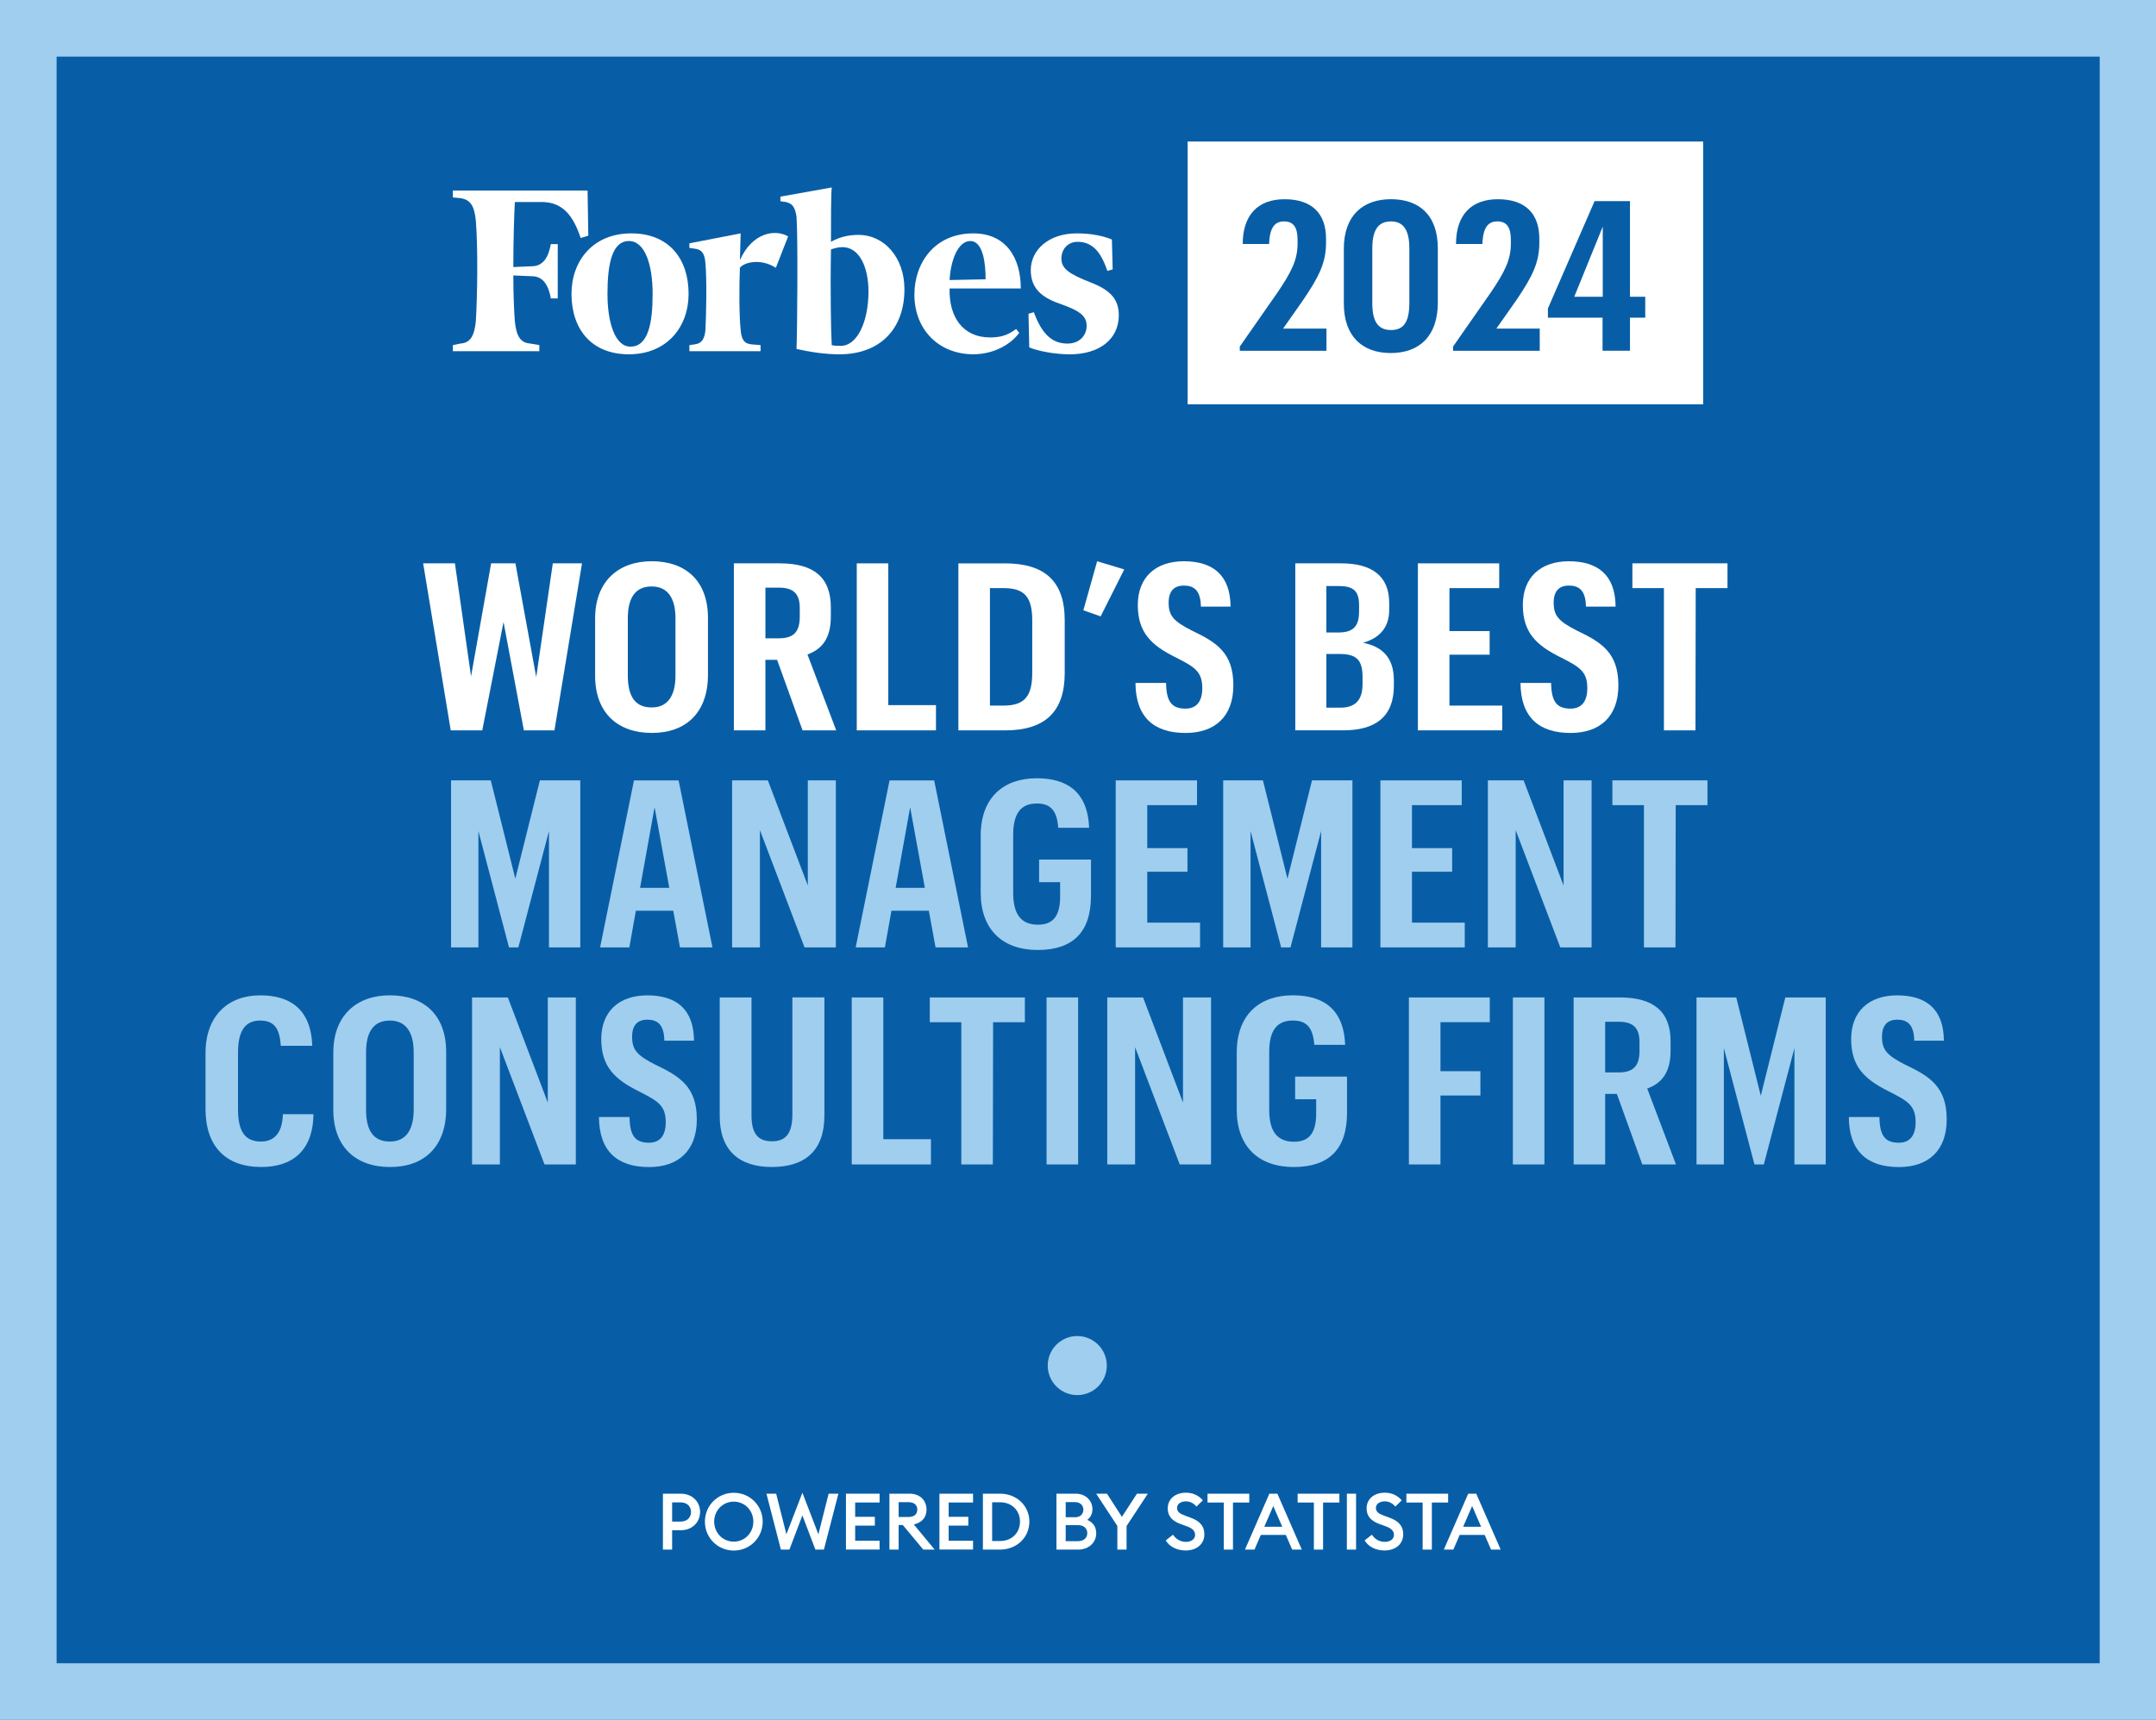 <?xml version="1.0" encoding="UTF-8"?>
<!-- Generator: Adobe Illustrator 27.2.0, SVG Export Plug-In . SVG Version: 6.00 Build 0)  -->
<svg xmlns="http://www.w3.org/2000/svg" xmlns:xlink="http://www.w3.org/1999/xlink" version="1.1" id="Layer_1" x="0px" y="0px" viewBox="0 0 876 699" style="enable-background:new 0 0 876 699;" xml:space="preserve">
<rect x="0" y="0" width="876" height="699" fill="#333333" stroke="none"/>
<style type="text/css">
	.st0{fill:#085EA6;}
	.st1{fill:#A0CEEF;}
	.st2{fill:#FFFFFF;}
	.st3{fill-rule:evenodd;clip-rule:evenodd;fill:#FFFFFF;}
</style>
<g>
	<rect x="11.5" y="11.5" class="st0" width="853.13" height="676"></rect>
	<g>
		<path class="st1" d="M853.13,23v653H23V23H853.13 M876.13,0H0v699h876.13V0L876.13,0z"></path>
	</g>
</g>
<path class="st2" d="M284.45,614.5c0,4.19-3.2,7.42-7.87,7.42h-3.49v7.87h-3.74v-22.72h7.23  C281.25,607.07,284.45,610.31,284.45,614.5z M280.77,614.5c0-2.21-1.57-3.9-4.22-3.9h-3.46v7.81h3.46  C279.2,618.4,280.77,616.71,280.77,614.5z"></path>
<path class="st2" d="M298.15,630.18c-6.53,0-11.74-5.18-11.74-11.74s5.22-11.74,11.74-11.74c6.5,0,11.74,5.18,11.74,11.74  S304.64,630.18,298.15,630.18z M298.15,626.56c4.48,0,7.94-3.62,7.94-8.13s-3.46-8.13-7.94-8.13c-4.51,0-7.97,3.62-7.97,8.13  S293.64,626.56,298.15,626.56z"></path>
<path class="st2" d="M326.02,615.9l-5.28,13.89h-3.46l-5.86-22.72h3.94l4.16,16.51l6.5-16.9l6.5,16.9l4.16-16.51h3.97l-5.89,22.72  h-3.46L326.02,615.9z"></path>
<path class="st2" d="M343.72,607.07h13.66v3.58h-9.92v5.82h8v3.58h-8v6.14h9.92v3.58h-13.66V607.07z"></path>
<path class="st2" d="M361.38,607.07h8.19c4.22,0,6.88,2.72,6.88,6.46c0,3.2-1.89,5.28-5.15,6.05l8.45,10.21h-4.61l-8.32-9.98h-1.7  v9.98h-3.74V607.07z M369.12,616.54c2.21,0,3.58-1.06,3.58-3.01c0-1.95-1.38-3.01-3.58-3.01h-4v6.02H369.12z"></path>
<path class="st2" d="M381.7,607.07h13.66v3.58h-9.92v5.82h8v3.58h-8v6.14h9.92v3.58H381.7V607.07z"></path>
<path class="st2" d="M399.36,607.07h6.98c6.75,0,11.9,4.93,11.9,11.36c0,6.43-5.15,11.36-11.9,11.36h-6.98V607.07z M406.34,626.3  c4.86,0,8.09-3.42,8.09-7.87c0-4.45-3.23-7.87-8.09-7.87h-3.23v15.74H406.34z"></path>
<path class="st2" d="M429.25,607.07h7.84c4.06,0,6.78,2.88,6.78,6.27c0,2.02-0.86,3.46-2.11,4.38c2.08,0.86,3.65,2.59,3.65,5.41  c0,3.78-3.01,6.66-7.33,6.66h-8.83V607.07z M436.9,616.64c2.05,0,3.29-1.34,3.29-3.07c0-1.66-1.25-3.07-3.29-3.07H433v6.14H436.9z   M437.99,626.37c2.4,0,3.78-1.38,3.78-3.26c0-1.86-1.34-3.26-3.78-3.26H433v6.53H437.99z"></path>
<path class="st2" d="M453.99,620.19l-8.61-13.12h4.38l6.08,9.41l6.11-9.41h4.42l-8.64,13.15v9.57h-3.74V620.19z"></path>
<path class="st2" d="M476.61,623.74c1.18,1.82,3.07,2.91,5.28,2.91c2.11,0,3.68-1.12,3.68-2.82c0-1.6-1.06-2.66-3.23-3.46l-2.5-0.9  c-3.62-1.31-5.38-3.3-5.38-6.4c0-3.97,3.17-6.4,7.39-6.4c2.82,0,5.22,1.12,6.88,3.1l-2.59,2.53c-1.15-1.34-2.56-2.11-4.32-2.11  c-1.92,0-3.58,0.99-3.58,2.62c0,1.66,1.12,2.4,3.46,3.26l2.3,0.86c3.36,1.25,5.38,3.26,5.34,6.66c0,3.97-3.14,6.56-7.58,6.56  c-3.68,0-6.72-1.66-8.1-4.1L476.61,623.74z"></path>
<path class="st2" d="M497.22,610.66h-6.59v-3.58h16.96v3.58h-6.62v19.13h-3.74V610.66z"></path>
<path class="st2" d="M515.75,607.07h3.26l9.92,22.72h-3.9l-2.59-5.95h-10.17l-2.56,5.95h-3.87L515.75,607.07z M520.99,620.51  l-3.65-8.42l-3.65,8.42H520.99z"></path>
<path class="st2" d="M533.83,610.66h-6.59v-3.58h16.96v3.58h-6.62v19.13h-3.74V610.66z"></path>
<path class="st2" d="M547.24,607.07h3.74v22.72h-3.74V607.07z"></path>
<path class="st2" d="M557.41,623.74c1.18,1.82,3.07,2.91,5.28,2.91c2.11,0,3.68-1.12,3.68-2.82c0-1.6-1.06-2.66-3.23-3.46l-2.5-0.9  c-3.62-1.31-5.38-3.3-5.38-6.4c0-3.97,3.17-6.4,7.39-6.4c2.82,0,5.21,1.12,6.88,3.1l-2.59,2.53c-1.15-1.34-2.56-2.11-4.32-2.11  c-1.92,0-3.58,0.99-3.58,2.62c0,1.66,1.12,2.4,3.46,3.26l2.3,0.86c3.36,1.25,5.38,3.26,5.34,6.66c0,3.97-3.14,6.56-7.58,6.56  c-3.68,0-6.72-1.66-8.09-4.1L557.41,623.74z"></path>
<path class="st2" d="M578.02,610.66h-6.59v-3.58h16.96v3.58h-6.62v19.13h-3.74V610.66z"></path>
<path class="st2" d="M596.55,607.07h3.26l9.92,22.72h-3.9l-2.59-5.95h-10.17l-2.56,5.95h-3.87L596.55,607.07z M601.79,620.51  l-3.65-8.42l-3.65,8.42H601.79z"></path>
<rect x="482.55" y="57.52" class="st2" width="209.45" height="106.8"></rect>
<g>
	<path class="st3" d="M341.68,140.56c-1.25,0-2.8,0-3.74-0.31c-0.31-4.36-0.62-22.7-0.31-38.88c1.86-0.62,3.11-0.93,4.67-0.93   c6.84,0,10.57,8.09,10.57,18.04C352.87,130.92,348.21,140.56,341.68,140.56L341.68,140.56L341.68,140.56z M348.83,95.47   c-4.36,0-7.77,0.93-11.2,2.8c0-9.95,0-18.97,0.31-22.08l-20.84,3.73v1.87l2.18,0.31c2.8,0.62,3.73,2.17,4.35,5.91   c0.62,7.47,0.31,47.27,0,53.81c5.6,1.24,11.51,2.18,17.42,2.18c16.49,0,26.43-10.26,26.43-26.43   C367.49,104.8,359.4,95.47,348.83,95.47L348.83,95.47L348.83,95.47z"></path>
	<path class="st3" d="M238.73,77.43H184v2.8l3.11,0.31c4.04,0.62,5.6,3.11,6.22,9.02c0.93,11.2,0.62,31.41,0,41.05   c-0.62,5.91-2.18,8.71-6.22,9.01l-3.11,0.63v2.48h35.14v-2.48l-3.73-0.63c-4.04-0.31-5.6-3.1-6.22-9.01   c-0.31-4.05-0.62-10.58-0.62-18.66l7.47,0.31c4.67,0,6.84,3.73,7.77,9.02h2.8V99.2h-2.8c-0.93,5.29-3.11,9.02-7.77,9.02l-7.47,0.31   c0-10.57,0.31-20.53,0.62-26.43h10.88c8.4,0,12.75,5.28,15.86,14.62l3.11-0.93L238.73,77.43L238.73,77.43L238.73,77.43z"></path>
</g>
<path class="st3" d="M255.53,97.96c-6.84,0-8.71,9.33-8.71,21.46c0,11.82,3.11,21.46,9.33,21.46c7.15,0,9.02-9.33,9.02-21.46  C265.17,107.6,262.06,97.96,255.53,97.96L255.53,97.96L255.53,97.96z M256.46,94.85c15.55,0,23.32,10.57,23.32,24.57  c0,13.38-8.71,24.57-24.26,24.57c-15.55,0-23.32-10.57-23.32-24.57C232.21,106.04,240.91,94.85,256.46,94.85L256.46,94.85  L256.46,94.85z"></path>
<g>
	<path class="st3" d="M385.84,113.82l14.62-0.31c0-6.22-0.93-15.55-6.22-15.55C388.95,97.96,386.15,106.66,385.84,113.82   L385.84,113.82L385.84,113.82z M371.53,119.73c0-12.75,8.09-24.88,23.94-24.88c13.06,0,19.29,9.64,19.29,22.39h-28.93   c-0.31,11.5,5.29,19.9,16.48,19.9c4.98,0,7.47-1.24,10.57-3.42l1.24,1.55c-3.11,4.35-9.95,8.71-18.66,8.71   C381.48,143.98,371.53,134.03,371.53,119.73L371.53,119.73L371.53,119.73z"></path>
	<path class="st3" d="M451.77,97.34c-3.73-1.56-8.71-2.49-14.3-2.49c-11.51,0-18.66,6.84-18.66,14.93c0,8.09,5.29,11.51,12.75,14   c7.77,2.8,9.95,4.97,9.95,8.71c0,3.73-2.8,7.15-7.77,7.15c-5.91,0-10.26-3.42-13.68-12.75l-2.17,0.63l0.31,13.68   c3.73,1.55,10.57,2.8,16.48,2.8c12.13,0,19.9-6.22,19.9-15.86c0-6.53-3.42-10.26-11.51-13.38c-8.71-3.42-11.81-5.59-11.81-9.64   c0-4.04,2.8-6.84,6.53-6.84c5.6,0,9.33,3.42,12.13,11.82l2.17-0.62L451.77,97.34L451.77,97.34L451.77,97.34z"></path>
</g>
<path class="st3" d="M320.22,96.09c-5.29-3.11-14.62-1.56-19.59,9.64l0.31-10.88l-20.84,4.04v1.87l2.18,0.31  c2.8,0.31,4.04,1.87,4.35,5.91c0.62,7.47,0.31,20.53,0,27.06c-0.31,3.73-1.55,5.59-4.35,5.91l-2.18,0.31v2.48h28.92v-2.48  l-3.73-0.31c-3.11-0.31-4.04-2.18-4.36-5.91c-0.62-5.91-0.62-17.73-0.31-25.19c1.55-2.18,8.39-4.04,14.61,0L320.22,96.09  L320.22,96.09L320.22,96.09z"></path>
<g>
	<circle class="st1" cx="437.7" cy="555" r="12"></circle>
</g>
<path class="st2" d="M171.93,228.96h12.91l6.55,45.94l8.16-45.94h9.87l8.45,46.23l6.74-46.23h11.87l-11.2,67.87h-12.43l-8.26-44.04  l-8.64,44.04h-12.81L171.93,228.96z"></path>
<path class="st2" d="M241.8,274.62v-23.26c0-15.09,9.49-23.26,22.97-23.26c13.67,0,22.88,7.78,22.88,23.07v23.07  c0,15.19-8.73,23.64-22.78,23.64C250.72,297.87,241.8,289.52,241.8,274.62z M274.45,274.52v-23.26c0-8.26-3.23-12.91-9.68-12.91  s-9.68,4.37-9.68,12.91v23.26c0,8.64,3.04,13,9.68,13C271.22,287.53,274.45,282.88,274.45,274.52z"></path>
<path class="st2" d="M298.18,228.96h18.7c13.86,0,20.69,5.79,20.69,17.85v3.8c0,9.11-3.8,13.29-9.49,15.38l11.68,30.85h-13.67  l-10.35-28.67h-4.75v28.67h-12.81V228.96z M316.41,259.43c5.89,0,8.54-2.47,8.54-8.73v-3.61c0-5.98-2.75-8.26-8.54-8.26h-5.41v20.6  H316.41z"></path>
<path class="st2" d="M348.11,228.96h12.81v57.62h19.37v10.25h-32.18V228.96z"></path>
<path class="st2" d="M408.2,228.96c16.14,0,24.4,7.12,24.4,23.07v21.55c0,15.66-7.97,23.26-24.21,23.26H389.4v-67.87H408.2z   M402.22,239.02v47.75h5.51c8.64,0,11.68-3.89,11.68-13.29v-21.26c0-9.4-2.94-13.2-11.68-13.2H402.22z"></path>
<path class="st2" d="M440.18,248.04l5.6-19.93l11.01,3.32l-9.59,19.08L440.18,248.04z"></path>
<path class="st2" d="M461.35,277.56h12.44c0.09,7.69,2.37,10.44,7.88,10.44c4.37,0,6.83-2.75,6.83-8.35  c0-6.83-3.32-8.64-10.54-12.34c-10.25-5.03-15.66-10.25-15.66-21.45c0-11.11,7.12-17.75,18.7-17.75c11.68,0,18.89,5.51,18.99,18.42  h-12.06c-0.09-6.74-2.94-8.54-6.93-8.54c-3.99,0-6.17,2.28-6.17,6.93c0,5.41,2.09,7.59,9.3,11.3c9.97,4.75,16.99,8.92,16.99,22.31  c0,12.62-7.4,19.36-19.46,19.36C468.95,297.87,461.45,291.61,461.35,277.56z"></path>
<path class="st2" d="M526.28,228.96h18.7c12.25,0,19.46,5.03,19.46,16.04v2.94c0,7.31-4.18,11.49-10.63,13.29  c7.59,1.52,12.53,5.79,12.53,15.28v2.18c0,12.53-7.4,18.13-20.5,18.13h-19.55V228.96z M543.75,257.06c5.98,0,8.45-2.37,8.45-8.54  v-2.66c0-6.26-2.94-7.69-8.54-7.69h-4.75v18.89H543.75z M544.51,287.62c5.98,0,9.11-2.85,9.11-9.68v-2.75c0-7.31-2.75-9.4-9.49-9.4  h-5.22v21.83H544.51z"></path>
<path class="st2" d="M576.11,228.96h33.03v10.06h-20.22v17.47h16.33v9.59h-16.33v20.69h21.45v10.06h-34.27V228.96z"></path>
<path class="st2" d="M617.79,277.56h12.44c0.09,7.69,2.37,10.44,7.88,10.44c4.37,0,6.83-2.75,6.83-8.35  c0-6.83-3.32-8.64-10.54-12.34c-10.25-5.03-15.66-10.25-15.66-21.45c0-11.11,7.12-17.75,18.7-17.75c11.68,0,18.89,5.51,18.99,18.42  h-12.06c-0.09-6.74-2.94-8.54-6.93-8.54c-3.99,0-6.17,2.28-6.17,6.93c0,5.41,2.09,7.59,9.3,11.3c9.97,4.75,16.99,8.92,16.99,22.31  c0,12.62-7.4,19.36-19.46,19.36C625.38,297.87,617.88,291.61,617.79,277.56z"></path>
<path class="st2" d="M676.07,239.02h-12.81v-10.06h38.63v10.06h-12.91l-0.1,57.81h-12.81V239.02z"></path>
<path class="st1" d="M183.27,317.17h16.14l9.97,39.96l9.97-39.96h16.42v67.87h-12.72v-47.27l-12.44,47.27h-3.8l-12.43-47.27v47.27  h-11.11V317.17z"></path>
<path class="st1" d="M273.55,370.14h-15.19l-2.66,14.9h-11.87l13.76-67.87h18.13l13.76,67.87h-13.2L273.55,370.14z M260.07,360.84  h11.87l-5.98-32.75L260.07,360.84z"></path>
<path class="st1" d="M297.47,317.17h14.52l16.23,42.72v-42.72h11.39v67.87h-12.72l-18.13-47.65v47.65h-11.3V317.17z"></path>
<path class="st1" d="M377.39,370.14h-15.19l-2.66,14.9h-11.87l13.76-67.87h18.13l13.76,67.87h-13.2L377.39,370.14z M363.91,360.84  h11.87l-5.98-32.75L363.91,360.84z"></path>
<path class="st1" d="M422.2,349.35h21.07v14.81c0,14.71-7.4,21.93-21.64,21.93c-14.43,0-23.16-8.45-23.16-23.26v-23.26  c0-15.28,9.11-23.26,22.78-23.26c11.87,0,20.69,5.13,21.26,20.12h-12.53c-0.57-7.5-3.51-9.87-8.73-9.87  c-6.64,0-9.59,4.27-9.59,12.81v23.54c0,8.26,2.94,12.91,10.06,12.91c6.36,0,9.02-3.8,9.02-11.49v-5.79h-8.54V349.35z"></path>
<path class="st1" d="M453.33,317.17h33.03v10.06h-20.22v17.47h16.33v9.59h-16.33v20.69h21.45v10.06h-34.27V317.17z"></path>
<path class="st1" d="M497,317.17h16.14l9.97,39.96l9.97-39.96h16.42v67.87h-12.72v-47.27l-12.44,47.27h-3.8l-12.43-47.27v47.27H497  V317.17z"></path>
<path class="st1" d="M560.88,317.17h33.03v10.06h-20.22v17.47h16.33v9.59h-16.33v20.69h21.45v10.06h-34.27V317.17z"></path>
<path class="st1" d="M604.54,317.17h14.52l16.23,42.72v-42.72h11.39v67.87h-12.72l-18.13-47.65v47.65h-11.3V317.17z"></path>
<path class="st1" d="M667.95,327.23h-12.82v-10.06h38.63v10.06h-12.91l-0.09,57.81h-12.81V327.23z"></path>
<path class="st1" d="M83.51,450.76v-22.78c0-15.19,9.21-23.45,22.21-23.45c11.96,0,20.6,5.41,21.17,20.5h-12.81  c-0.47-7.59-3.04-10.25-8.45-10.25c-5.89,0-8.92,4.08-8.92,12.91v23.16c0,8.73,2.66,13.1,9.3,13.1c5.03,0,8.73-3.04,8.92-11.11  h12.43c-0.19,15.09-8.83,21.45-21.17,21.45C91.67,474.3,83.51,465.85,83.51,450.76z"></path>
<path class="st1" d="M135.43,451.04v-23.26c0-15.09,9.49-23.26,22.97-23.26c13.67,0,22.88,7.78,22.88,23.07v23.07  c0,15.19-8.73,23.64-22.78,23.64C144.36,474.3,135.43,465.95,135.43,451.04z M168.09,450.95v-23.26c0-8.26-3.23-12.91-9.68-12.91  s-9.68,4.37-9.68,12.91v23.26c0,8.64,3.04,13,9.68,13C164.86,463.95,168.09,459.3,168.09,450.95z"></path>
<path class="st1" d="M191.82,405.38h14.52l16.23,42.72v-42.72h11.39v67.87h-12.72l-18.13-47.65v47.65h-11.3V405.38z"></path>
<path class="st1" d="M243.36,453.99h12.43c0.09,7.69,2.37,10.44,7.88,10.44c4.37,0,6.83-2.75,6.83-8.35  c0-6.83-3.32-8.64-10.54-12.34c-10.25-5.03-15.66-10.25-15.66-21.45c0-11.11,7.12-17.75,18.7-17.75c11.68,0,18.89,5.51,18.98,18.42  h-12.05c-0.1-6.74-2.94-8.54-6.93-8.54c-3.99,0-6.17,2.28-6.17,6.93c0,5.41,2.09,7.59,9.3,11.3c9.97,4.75,16.99,8.92,16.99,22.31  c0,12.62-7.4,19.36-19.46,19.36C250.95,474.3,243.46,468.04,243.36,453.99z"></path>
<path class="st1" d="M334.96,405.38v48.03c0,14.14-7.78,20.88-21.36,20.88c-13.29,0-21.17-6.74-21.17-20.69v-48.22h12.91v47.84  c0,7.5,2.56,10.63,8.35,10.63c5.51,0,8.26-3.13,8.26-10.92v-47.56H334.96z"></path>
<path class="st1" d="M346.07,405.38h12.82V463h19.36v10.25h-32.18V405.38z"></path>
<path class="st1" d="M390.59,415.45h-12.81v-10.06h38.63v10.06H403.5l-0.1,57.81h-12.81V415.45z"></path>
<path class="st1" d="M425.23,405.38h12.82v67.87h-12.82V405.38z"></path>
<path class="st1" d="M449.91,405.38h14.52l16.23,42.72v-42.72h11.39v67.87h-12.72l-18.13-47.65v47.65h-11.3V405.38z"></path>
<path class="st1" d="M526.23,437.56h21.07v14.81c0,14.71-7.4,21.93-21.64,21.93c-14.43,0-23.16-8.45-23.16-23.26v-23.26  c0-15.28,9.11-23.26,22.78-23.26c11.87,0,20.69,5.13,21.26,20.12h-12.53c-0.57-7.5-3.51-9.87-8.73-9.87  c-6.65,0-9.59,4.27-9.59,12.81v23.54c0,8.26,2.94,12.91,10.06,12.91c6.36,0,9.02-3.8,9.02-11.49v-5.79h-8.54V437.56z"></path>
<path class="st1" d="M572.46,405.38h32.84v10.06h-20.03v19.93h16.23v9.87h-16.23v28h-12.82V405.38z"></path>
<path class="st1" d="M614.7,405.38h12.81v67.87H614.7V405.38z"></path>
<path class="st1" d="M639.38,405.38h18.7c13.86,0,20.69,5.79,20.69,17.85v3.8c0,9.11-3.8,13.29-9.49,15.38l11.68,30.85h-13.67  l-10.35-28.67h-4.75v28.67h-12.81V405.38z M657.6,435.86c5.89,0,8.54-2.47,8.54-8.73v-3.61c0-5.98-2.75-8.26-8.54-8.26h-5.41v20.6  H657.6z"></path>
<path class="st1" d="M689.31,405.38h16.14l9.97,39.96l9.97-39.96h16.42v67.87h-12.72v-47.27l-12.44,47.27h-3.8l-12.43-47.27v47.27  h-11.11V405.38z"></path>
<path class="st1" d="M751.2,453.99h12.43c0.09,7.69,2.37,10.44,7.88,10.44c4.37,0,6.83-2.75,6.83-8.35c0-6.83-3.32-8.64-10.54-12.34  c-10.25-5.03-15.66-10.25-15.66-21.45c0-11.11,7.12-17.75,18.7-17.75c11.68,0,18.89,5.51,18.98,18.42h-12.05  c-0.1-6.74-2.94-8.54-6.93-8.54c-3.99,0-6.17,2.28-6.17,6.93c0,5.41,2.09,7.59,9.3,11.3c9.97,4.75,16.99,8.92,16.99,22.31  c0,12.62-7.4,19.36-19.46,19.36C758.79,474.3,751.29,468.04,751.2,453.99z"></path>
<g>
	<path class="st0" d="M503.74,140.84l15.48-22.2c5.44-8.08,7.99-13.01,7.99-19.56v-1.7c0-5.1-1.79-7.4-5.44-7.4   c-3.66,0-5.87,2.21-6.12,9.19h-10.72c0-11.74,6.12-18.2,17.01-18.2c11.23,0,16.84,5.95,16.84,15.99v1.79c0,8-2.89,13.78-9.44,23.39   l-8,11.4h17.61v9.02h-35.21V140.84z"></path>
	<path class="st0" d="M546.01,123.32v-22.2c0-13.61,7.83-20.16,19.14-20.16c11.31,0,19.05,6.29,19.05,19.99v22.03   c0,13.61-7.49,20.5-19.14,20.5C553.58,143.48,546.01,136.76,546.01,123.32z M572.63,123.07v-22.11c0-7.57-2.47-10.97-7.48-10.97   c-4.93,0-7.57,3.15-7.57,10.97v22.2c0,7.91,2.55,10.97,7.66,10.97C570.25,134.12,572.63,130.98,572.63,123.07z"></path>
	<path class="st0" d="M590.4,140.84l15.48-22.2c5.44-8.08,7.99-13.01,7.99-19.56v-1.7c0-5.1-1.79-7.4-5.44-7.4s-5.87,2.21-6.12,9.19   h-10.72c0-11.74,6.12-18.2,17.01-18.2c11.23,0,16.84,5.95,16.84,15.99v1.79c0,8-2.89,13.78-9.44,23.39l-8,11.4h17.61v9.02H590.4   V140.84z"></path>
	<path class="st0" d="M651.13,129.1h-22.2v-3.74l18.97-43.63h14.37v38.87h6.21v8.5h-6.21v13.44h-11.14V129.1z M651.21,120.6V92.11   l-11.57,28.49H651.21z"></path>
</g>
<g>
</g>
<g>
</g>
<g>
</g>
<g>
</g>
<g>
</g>
<g>
</g>
<g>
</g>
<g>
</g>
<g>
</g>
<g>
</g>
<g>
</g>
<g>
</g>
<g>
</g>
<g>
</g>
<g>
</g>
</svg>
